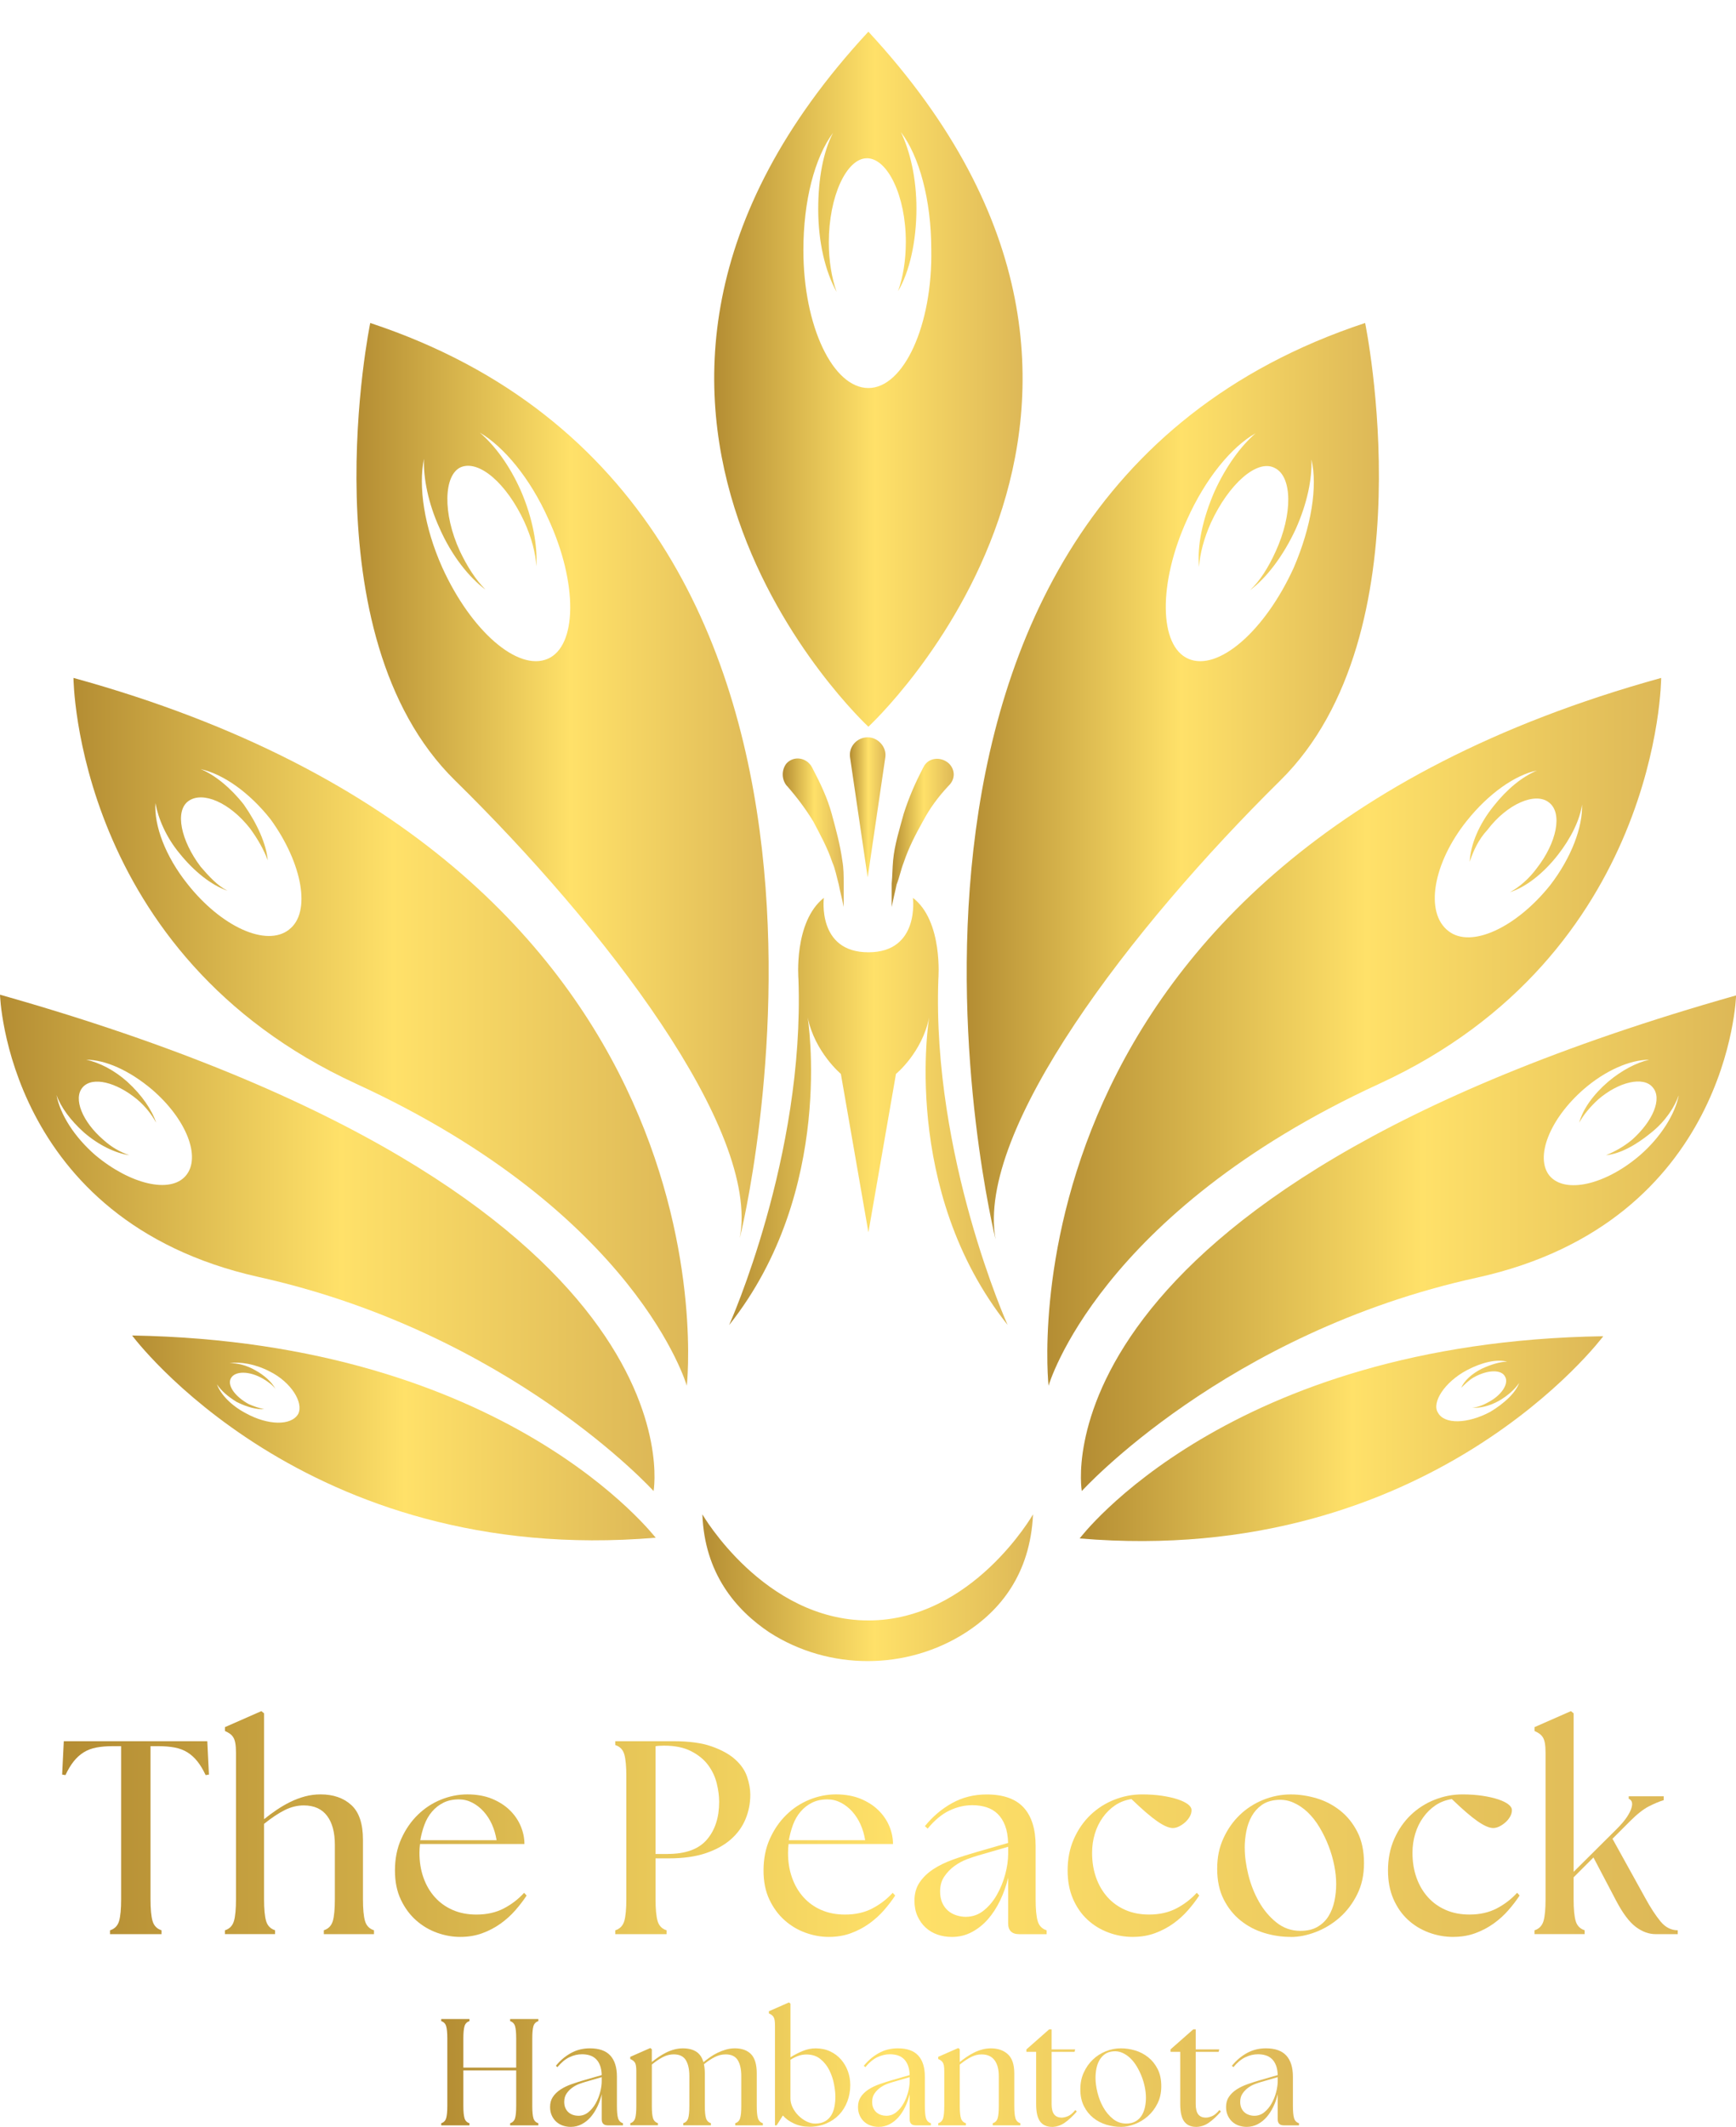 <svg xmlns="http://www.w3.org/2000/svg" width="709" height="868" viewBox="0 0 709 868" fill="none"><g clip-path="url(#clip0_580_62)"><path d="M223.65 268.9C211.53 274.09 192.48 257.65 180.65 231.67C173.15 214.93 170.84 198.48 173.15 187.23C172.86 195.02 174.88 205.41 179.5 215.51C184.41 226.76 191.62 235.71 198.26 240.62C194.22 236.58 190.76 231.1 187.87 225.04C180.66 209.46 181.23 193.87 188.16 190.7C195.66 187.53 206.92 197.34 214.13 212.92C217.02 219.27 218.75 225.62 219.04 231.1C219.62 223.02 217.6 211.48 212.69 200.22C208.07 189.83 202.01 181.75 195.95 176.56C205.76 182.33 216.44 195.03 223.94 211.77C236.06 238.03 235.77 263.71 223.65 268.91V268.9ZM151.21 131.82C151.21 131.82 124.95 258.79 185.84 318.53C246.73 378.27 310.51 461.09 302.14 505.24C302.14 505.82 376.59 206.27 151.21 131.82Z" fill="url(#paint0_linear_580_62)"></path><path d="M118.03 379.42C108.8 386.63 90.33 378.27 76.47 360.66C67.52 349.41 62.91 337 63.48 327.76C64.63 334.11 67.81 341.61 73.29 348.25C79.35 355.75 86.28 361.24 92.91 363.54C88.87 361.52 85.41 357.77 81.94 353.73C73.86 343.05 71.26 330.93 77.03 326.89C82.8 322.85 93.77 327.47 102.14 338.14C105.31 342.47 107.91 347.09 109.35 351.13C108.77 344.49 105.02 336.12 99.54 328.33C94.35 321.69 87.71 316.21 81.94 313.9C91.17 315.92 101.85 323.42 110.51 334.39C123.5 352.28 127.25 372.48 118.01 379.41L118.03 379.42ZM280.5 565.55C280.5 565.55 304.74 352.29 30.01 276.68C30.01 276.68 30.59 389.51 145.44 442.32C260.29 495.13 280.49 565.54 280.49 565.54" fill="url(#paint1_linear_580_62)"></path><path d="M23.09 446.949C24.82 451.859 28.86 457.339 34.34 462.239C40.4 467.429 47.04 470.609 52.81 471.469C49.35 470.319 45.6 468.299 42.13 465.119C33.76 457.909 29.72 448.379 33.76 443.769C37.8 439.149 47.61 441.749 55.98 448.679C59.44 451.569 62.04 455.029 63.77 458.199C62.04 453.009 58 446.949 51.94 441.459C46.75 436.839 40.69 433.669 35.2 432.509C42.99 432.509 52.8 436.839 62.04 444.629C76.18 456.749 82.24 472.329 75.89 479.839C69.54 487.339 53.09 483.299 38.95 471.469C30.29 463.969 24.52 454.729 23.08 446.939L23.09 446.949ZM0 405.969C0 405.969 2.6 498.029 105.33 521.109C208.35 543.909 266.93 608.549 266.93 608.549C266.93 608.549 288.86 487.639 0 405.969Z" fill="url(#paint2_linear_580_62)"></path><path d="M121.781 577.101C118.891 582.011 109.371 581.721 100.431 576.811C94.371 573.641 90.041 569.021 88.601 564.981C90.331 567.581 92.931 569.891 96.681 572.191C100.721 574.211 104.761 575.361 107.931 575.081C105.911 574.791 103.601 573.931 101.581 573.061C95.811 569.891 92.631 565.271 94.371 562.381C96.111 559.491 101.871 559.491 107.361 562.671C109.381 563.821 111.691 565.561 112.551 567.001C111.111 564.111 107.931 561.231 104.181 559.211C100.721 557.191 96.971 556.321 93.791 556.321C98.121 555.741 104.181 556.611 110.241 559.781C118.901 564.111 124.091 572.481 121.781 577.091V577.101ZM53.961 545.061C53.961 545.061 124.081 639.711 267.801 627.591C267.801 627.881 207.491 547.651 53.961 545.061Z" fill="url(#paint3_linear_580_62)"></path><path d="M354.661 158.37C340.231 158.37 328.111 133.26 328.111 102.1C328.111 81.9 332.731 64.3 340.231 54.2C336.191 61.99 334.171 72.96 334.171 85.37C334.171 98.93 337.061 110.76 341.671 119.13C339.651 113.36 338.501 106.43 338.501 98.93C338.501 80.17 345.711 64.59 354.081 64.59C362.451 64.59 369.951 79.88 369.951 98.64C369.951 106.43 368.801 113.07 366.781 118.84C371.401 111.05 374.281 98.64 374.281 85.08C374.281 72.67 371.681 61.71 367.931 53.91C375.431 63.72 380.341 81.61 380.341 101.81C380.921 132.69 369.091 158.37 354.661 158.37ZM354.661 12.93C212.971 165.59 354.661 296.6 354.661 296.6C354.661 296.6 496.351 165.87 354.661 12.93Z" fill="url(#paint4_linear_580_62)"></path><path d="M528.39 231.67C516.56 257.64 497.51 274.09 485.39 268.9C473.27 263.71 472.98 238.02 484.81 212.05C492.31 195.31 502.99 182.33 512.8 176.84C506.74 182.03 500.68 190.4 496.06 200.5C491.15 211.75 488.85 222.72 489.71 231.38C490 226.19 491.73 219.55 494.62 213.2C501.83 197.62 513.38 187.23 520.59 190.98C527.8 194.44 528.09 209.74 520.88 225.32C517.99 231.67 514.53 237.15 510.49 240.9C517.13 235.99 524.05 227.05 529.25 215.79C533.87 205.4 535.89 195.59 535.6 187.51C538.2 198.48 535.6 214.93 528.39 231.66V231.67ZM522.9 318.53C583.79 258.51 557.53 131.82 557.53 131.82C332.15 206.27 406.6 505.82 406.6 505.82C398.52 461.38 462.01 378.56 522.9 318.53Z" fill="url(#paint5_linear_580_62)"></path><path d="M599.09 334.979C608.04 323.729 619 316.219 627.66 314.489C621.6 317.089 615.54 321.989 610.06 328.919C604 336.419 600.54 344.789 600.25 351.719C601.69 347.389 603.71 342.769 607.46 338.729C615.54 328.049 627.08 323.149 632.57 327.479C638.34 331.809 635.74 343.929 627.66 354.319C624.49 358.649 620.45 362.109 616.69 364.129C623.04 362.109 630.25 356.629 636.31 348.839C641.5 342.199 645.26 334.699 646.12 328.349C646.41 337.579 641.79 349.989 633.13 361.249C619.28 378.559 600.81 387.219 591.57 380.009C581.76 372.509 585.22 352.309 599.07 334.989L599.09 334.979ZM428.25 565.549C428.25 565.549 448.45 495.139 563.3 442.329C678.15 389.519 678.44 276.689 678.44 276.689C404.58 352.299 428.24 565.559 428.24 565.559" fill="url(#paint6_linear_580_62)"></path><path d="M646.699 444.64C655.649 436.85 665.749 432.52 673.539 432.52C668.349 433.67 662.289 436.85 656.799 441.47C650.739 446.66 646.409 452.72 644.969 458.21C646.699 455.04 649.299 451.86 652.759 448.69C661.129 441.48 671.229 439.17 674.979 443.78C679.019 448.4 674.979 457.63 666.609 465.13C663.149 468.02 659.399 470.04 655.929 471.48C661.699 470.9 668.049 467.44 674.399 462.25C680.169 457.63 683.919 451.86 685.649 446.96C684.209 454.46 678.439 463.99 669.779 471.49C655.639 483.61 639.189 487.36 632.839 479.86C626.779 472.36 632.839 456.77 646.689 444.65L646.699 444.64ZM603.419 521.4C706.439 498.6 709.039 406.26 709.039 406.26C420.169 487.93 441.819 608.55 441.819 608.55C441.819 608.55 500.399 543.91 603.419 521.4Z" fill="url(#paint7_linear_580_62)"></path><path d="M599.089 559.209C605.149 556.039 611.209 554.589 615.539 555.749C612.649 555.749 608.899 556.899 605.149 558.639C601.109 560.659 597.939 563.549 596.779 566.429C598.219 564.989 599.949 563.259 601.969 562.099C607.739 558.929 613.219 558.929 614.669 561.809C616.399 564.699 613.229 569.599 607.459 572.489C605.439 573.639 602.839 574.509 601.109 574.509C604.279 574.799 608.319 573.929 612.359 571.619C615.819 569.599 618.709 566.999 620.439 564.409C618.999 568.449 614.379 572.779 608.609 576.239C599.379 581.149 589.849 581.429 587.259 576.529C584.659 572.489 589.859 564.119 599.089 559.219V559.209ZM440.949 627.889C584.369 640.009 654.789 545.359 654.789 545.359C501.269 547.669 440.949 627.889 440.949 627.889Z" fill="url(#paint8_linear_580_62)"></path><path d="M347.159 309.01C346.579 304.68 350.049 300.93 354.369 300.93C358.689 300.93 362.159 304.97 361.579 309.01L354.369 358.07L347.159 309.01Z" fill="url(#paint9_linear_580_62)"></path><path d="M339.951 352.011C337.931 345.951 335.041 340.761 332.161 335.271C328.991 330.081 325.521 325.461 321.481 320.841L321.191 320.551C319.171 317.951 319.171 314.201 321.191 311.601C324.081 308.431 329.271 309.001 331.581 313.041C331.581 313.331 331.871 313.331 331.871 313.621C335.041 319.681 337.931 325.741 339.661 332.091C341.391 338.441 343.121 344.791 343.991 351.141C344.571 354.311 344.571 357.491 344.571 360.661V370.181C343.991 367.011 343.131 364.121 342.551 360.951C341.681 357.781 341.111 354.601 339.951 352.001" fill="url(#paint10_linear_580_62)"></path><path d="M376.88 335.269C373.99 340.459 371.11 345.949 369.09 352.009C367.94 354.899 367.36 358.069 366.2 360.959C365.62 363.849 364.76 367.019 364.18 370.189V360.669C364.47 357.499 364.47 354.319 364.76 351.149C365.34 344.799 367.36 338.449 369.09 332.099C371.11 325.749 373.71 319.689 376.88 313.629C376.88 313.339 377.17 313.339 377.17 313.049C379.19 309.009 384.38 308.719 387.56 311.609C390.16 314.209 390.16 317.959 387.56 320.559L387.27 320.849C383.23 325.179 379.77 329.799 376.88 335.279" fill="url(#paint11_linear_580_62)"></path><path d="M297.811 540.739C297.811 540.739 328.691 472.059 326.091 399.629C326.091 399.629 324.071 376.259 336.481 366.439C336.481 366.439 333.591 388.659 354.661 388.659C375.731 388.659 372.841 366.439 372.841 366.439C385.251 375.959 383.231 399.629 383.231 399.629C380.631 472.059 411.511 540.739 411.511 540.739C367.651 485.619 379.481 415.209 379.481 415.209C376.591 429.639 365.921 438.299 365.921 438.299L354.671 502.939L343.421 438.299C343.421 438.299 332.741 429.349 329.861 415.209C329.861 415.209 341.401 485.909 297.831 540.739" fill="url(#paint12_linear_580_62)"></path><path d="M354.659 661.36C397.079 661.36 421.899 618.07 421.899 618.07C420.749 642.6 408.339 657.32 394.489 666.26C370.249 681.84 338.509 681.84 314.269 666.26C300.419 657.03 287.719 642.02 286.859 618.07C286.859 618.07 311.969 661.36 354.679 661.36" fill="url(#paint13_linear_580_62)"></path><path d="M44.971 787.818C46.841 787.218 48.061 785.958 48.631 784.048C49.191 782.138 49.471 779.158 49.471 775.108V712.668H45.981C43.501 712.668 41.291 712.858 39.341 713.228C37.391 713.608 35.661 714.258 34.161 715.198C32.661 716.138 31.311 717.358 30.111 718.858C28.911 720.358 27.781 722.238 26.731 724.478L25.381 724.258L26.051 710.648H84.661L85.331 724.258L83.981 724.478C82.931 722.228 81.801 720.358 80.601 718.858C79.401 717.358 78.051 716.138 76.551 715.198C75.051 714.258 73.321 713.608 71.371 713.228C69.421 712.858 67.211 712.668 64.731 712.668H61.471V775.108C61.471 779.158 61.751 782.138 62.311 784.048C62.871 785.958 64.091 787.218 65.971 787.818V789.398H44.931V787.818H44.971Z" fill="url(#paint14_linear_580_62)"></path><path d="M91.881 787.819C93.751 787.219 94.971 785.959 95.541 784.049C96.101 782.139 96.381 779.159 96.381 775.109V715.479C96.381 713.829 96.291 712.479 96.101 711.429C95.911 710.379 95.611 709.559 95.201 708.949C94.791 708.349 94.301 707.859 93.741 707.489C93.181 707.109 92.561 706.779 91.881 706.479V704.899L106.731 698.369L107.851 699.269V742.469C109.431 741.199 111.091 739.959 112.861 738.759C114.621 737.559 116.481 736.469 118.431 735.499C120.381 734.529 122.401 733.759 124.511 733.189C126.611 732.629 128.751 732.349 130.921 732.349C136.101 732.349 140.281 733.789 143.461 736.679C146.651 739.569 148.241 744.309 148.241 750.909V775.099C148.241 779.149 148.521 782.129 149.081 784.039C149.641 785.949 150.861 787.209 152.741 787.809V789.389H132.261V787.809C134.131 787.209 135.351 785.949 135.921 784.039C136.481 782.129 136.761 779.149 136.761 775.099V752.939C136.761 747.839 135.691 743.879 133.551 741.069C131.411 738.259 128.241 736.849 124.041 736.849C121.411 736.849 118.831 737.489 116.281 738.759C113.731 740.039 110.921 741.909 107.841 744.379V775.089C107.841 779.139 108.121 782.119 108.681 784.029C109.241 785.939 110.461 787.199 112.341 787.799V789.379H91.861V787.799L91.881 787.819Z" fill="url(#paint15_linear_580_62)"></path><path d="M187.961 790.52C184.811 790.52 181.661 789.96 178.511 788.83C175.361 787.71 172.511 786.02 169.961 783.77C167.411 781.52 165.331 778.71 163.721 775.33C162.111 771.95 161.301 767.98 161.301 763.41C161.301 758.61 162.161 754.3 163.891 750.47C165.611 746.65 167.861 743.38 170.641 740.68C173.411 737.98 176.561 735.92 180.091 734.49C183.611 733.07 187.211 732.35 190.891 732.35C194.571 732.35 198.071 732.95 200.961 734.15C203.851 735.35 206.271 736.91 208.221 738.82C210.171 740.73 211.651 742.89 212.661 745.29C213.671 747.69 214.181 750.13 214.181 752.6H171.541C171.461 753.2 171.411 753.8 171.371 754.4C171.331 755 171.311 755.6 171.311 756.2C171.311 759.88 171.851 763.25 172.941 766.32C174.031 769.4 175.581 772.06 177.611 774.31C179.631 776.56 182.071 778.3 184.921 779.54C187.771 780.78 191.001 781.4 194.601 781.4C198.801 781.4 202.491 780.58 205.681 778.93C208.871 777.28 211.661 775.14 214.061 772.52L215.071 773.64C213.791 775.59 212.281 777.58 210.511 779.6C208.751 781.63 206.741 783.44 204.491 785.06C202.241 786.67 199.751 787.99 197.011 789C194.271 790.01 191.251 790.52 187.951 790.52H187.961ZM202.811 751.04C202.431 748.72 201.801 746.56 200.901 744.57C200.001 742.58 198.871 740.84 197.521 739.34C196.171 737.84 194.631 736.64 192.911 735.74C191.181 734.84 189.351 734.39 187.401 734.39C185.001 734.39 182.901 734.84 181.101 735.74C179.301 736.64 177.741 737.86 176.431 739.4C175.121 740.94 174.091 742.72 173.341 744.74C172.591 746.77 172.031 748.87 171.651 751.04H202.811Z" fill="url(#paint16_linear_580_62)"></path><path d="M251.301 787.819C253.171 787.219 254.391 785.959 254.961 784.049C255.521 782.139 255.801 779.159 255.801 775.109V724.929C255.801 720.879 255.521 717.899 254.961 715.989C254.401 714.079 253.181 712.819 251.301 712.219V710.639H274.931C281.381 710.639 286.631 711.349 290.681 712.779C294.731 714.209 297.941 715.989 300.301 718.119C302.661 720.259 304.271 722.619 305.141 725.209C306.001 727.799 306.431 730.219 306.431 732.469C306.431 735.999 305.771 739.329 304.461 742.479C303.151 745.629 301.141 748.389 298.441 750.749C295.741 753.109 292.311 754.989 288.151 756.379C283.991 757.769 279.021 758.459 273.241 758.459H267.731V775.109C267.731 779.159 268.011 782.139 268.571 784.049C269.131 785.959 270.351 787.219 272.231 787.819V789.399H251.301V787.819ZM272.671 756.659C280.021 756.659 285.361 754.709 288.701 750.809C292.041 746.909 293.711 741.769 293.711 735.399C293.711 732.999 293.371 730.449 292.701 727.749C292.021 725.049 290.841 722.579 289.161 720.329C287.481 718.079 285.171 716.209 282.241 714.709C279.311 713.209 275.641 712.459 271.211 712.459C270.611 712.459 269.971 712.479 269.301 712.519C268.631 712.559 268.101 712.619 267.721 712.689V756.679H272.671V756.659Z" fill="url(#paint17_linear_580_62)"></path><path d="M338.49 790.52C335.34 790.52 332.19 789.96 329.04 788.83C325.89 787.71 323.04 786.02 320.49 783.77C317.94 781.52 315.86 778.71 314.25 775.33C312.64 771.95 311.83 767.98 311.83 763.41C311.83 758.61 312.69 754.3 314.42 750.47C316.14 746.65 318.39 743.38 321.17 740.68C323.94 737.98 327.09 735.92 330.62 734.49C334.14 733.07 337.74 732.35 341.42 732.35C345.1 732.35 348.6 732.95 351.49 734.15C354.38 735.35 356.8 736.91 358.75 738.82C360.7 740.73 362.18 742.89 363.19 745.29C364.2 747.69 364.71 750.13 364.71 752.6H322.07C321.99 753.2 321.94 753.8 321.9 754.4C321.86 755 321.84 755.6 321.84 756.2C321.84 759.88 322.38 763.25 323.47 766.32C324.56 769.4 326.11 772.06 328.14 774.31C330.16 776.56 332.6 778.3 335.45 779.54C338.3 780.78 341.53 781.4 345.13 781.4C349.33 781.4 353.02 780.58 356.21 778.93C359.4 777.28 362.19 775.14 364.59 772.52L365.6 773.64C364.32 775.59 362.81 777.58 361.04 779.6C359.28 781.63 357.27 783.44 355.02 785.06C352.77 786.67 350.28 787.99 347.54 789C344.8 790.01 341.78 790.52 338.48 790.52H338.49ZM353.34 751.04C352.96 748.72 352.33 746.56 351.43 744.57C350.53 742.58 349.4 740.84 348.05 739.34C346.7 737.84 345.16 736.64 343.44 735.74C341.71 734.84 339.88 734.39 337.93 734.39C335.53 734.39 333.43 734.84 331.63 735.74C329.83 736.64 328.27 737.86 326.96 739.4C325.65 740.94 324.62 742.72 323.87 744.74C323.12 746.77 322.56 748.87 322.18 751.04H353.34Z" fill="url(#paint18_linear_580_62)"></path><path d="M416.231 789.399C413.231 789.399 411.731 787.899 411.731 784.899V766.339C410.981 769.569 409.891 772.659 408.471 775.619C407.041 778.579 405.381 781.149 403.461 783.329C401.551 785.509 399.351 787.249 396.881 788.559C394.411 789.869 391.701 790.529 388.781 790.529C386.681 790.529 384.711 790.209 382.871 789.569C381.031 788.929 379.421 787.979 378.031 786.699C376.641 785.429 375.541 783.869 374.711 782.029C373.881 780.189 373.471 778.109 373.471 775.789C373.471 772.869 374.161 770.369 375.551 768.309C376.941 766.249 378.791 764.449 381.121 762.909C383.441 761.369 386.181 760.039 389.331 758.919C392.481 757.799 395.781 756.749 399.231 755.769L411.721 752.169C411.641 749.399 411.231 747.029 410.481 745.079C409.731 743.129 408.721 741.539 407.441 740.299C406.161 739.059 404.651 738.159 402.881 737.599C401.121 737.039 399.181 736.759 397.091 736.759C393.941 736.759 390.831 737.489 387.751 738.949C384.671 740.409 381.711 742.869 378.861 746.319L377.741 745.309C380.891 741.409 384.581 738.279 388.821 735.919C393.061 733.559 397.761 732.379 402.941 732.379C409.761 732.379 414.811 734.159 418.071 737.719C421.331 741.279 422.961 746.509 422.961 753.409V775.119C422.961 779.169 423.241 782.149 423.801 784.059C424.361 785.969 425.581 787.229 427.461 787.829V789.409H416.211L416.231 789.399ZM383.941 771.849C383.941 773.729 384.241 775.319 384.841 776.629C385.441 777.939 386.231 779.009 387.201 779.839C388.171 780.669 389.301 781.289 390.581 781.699C391.851 782.109 393.131 782.319 394.411 782.319C397.181 782.319 399.641 781.459 401.781 779.729C403.921 778.009 405.721 775.849 407.181 773.259C408.641 770.669 409.771 767.899 410.561 764.929C411.351 761.969 411.741 759.209 411.741 756.659V753.729L399.701 757.219C398.351 757.599 396.771 758.119 394.971 758.789C393.171 759.469 391.461 760.379 389.851 761.549C388.241 762.709 386.851 764.139 385.691 765.829C384.531 767.519 383.951 769.519 383.951 771.849H383.941Z" fill="url(#paint19_linear_580_62)"></path><path d="M462.691 790.519C459.241 790.519 455.901 789.919 452.681 788.719C449.451 787.519 446.601 785.779 444.131 783.489C441.651 781.199 439.691 778.369 438.221 774.999C436.761 771.619 436.031 767.759 436.031 763.409C436.031 758.679 436.871 754.409 438.561 750.579C440.251 746.749 442.501 743.489 445.311 740.789C448.121 738.089 451.371 736.009 455.041 734.549C458.711 733.089 462.501 732.359 466.401 732.359C469.401 732.359 472.141 732.549 474.611 732.919C477.091 733.299 479.221 733.779 481.021 734.379C482.821 734.979 484.211 735.659 485.181 736.409C486.151 737.159 486.641 737.949 486.641 738.769C486.641 739.669 486.401 740.549 485.911 741.409C485.421 742.269 484.801 743.039 484.051 743.719C483.301 744.389 482.471 744.959 481.571 745.409C480.671 745.859 479.811 746.079 478.981 746.079C477.401 746.079 475.281 745.159 472.621 743.319C469.961 741.479 466.451 738.459 462.101 734.259C459.621 734.639 457.411 735.479 455.461 736.789C453.511 738.099 451.821 739.749 450.401 741.739C448.971 743.729 447.891 745.959 447.141 748.429C446.391 750.899 446.021 753.489 446.021 756.189C446.021 759.869 446.561 763.239 447.651 766.309C448.741 769.389 450.291 772.049 452.321 774.299C454.341 776.549 456.781 778.289 459.631 779.529C462.481 780.769 465.711 781.389 469.311 781.389C473.511 781.389 477.201 780.569 480.391 778.919C483.581 777.269 486.371 775.129 488.771 772.509L489.781 773.629C488.501 775.579 486.991 777.569 485.221 779.589C483.461 781.619 481.451 783.429 479.201 785.049C476.951 786.659 474.461 787.979 471.721 788.989C468.981 789.999 465.961 790.509 462.661 790.509L462.691 790.519Z" fill="url(#paint20_linear_580_62)"></path><path d="M527.151 790.519C523.471 790.519 519.851 789.979 516.291 788.889C512.731 787.799 509.521 786.119 506.671 783.829C503.821 781.539 501.511 778.659 499.751 775.169C497.991 771.679 497.111 767.539 497.111 762.739C497.111 757.939 497.951 754.019 499.641 750.309C501.331 746.599 503.561 743.409 506.331 740.749C509.101 738.089 512.311 736.029 515.951 734.559C519.591 733.099 523.321 732.369 527.141 732.369C530.661 732.369 534.191 732.899 537.721 733.949C541.241 734.999 544.451 736.669 547.341 738.959C550.231 741.249 552.571 744.149 554.371 747.679C556.171 751.209 557.071 755.439 557.071 760.389C557.071 765.339 556.131 769.469 554.261 773.219C552.381 776.969 549.981 780.119 547.061 782.669C544.131 785.219 540.911 787.169 537.381 788.519C533.851 789.869 530.441 790.549 527.141 790.549L527.151 790.519ZM508.371 754.299C508.371 757.599 508.861 761.219 509.831 765.159C510.801 769.099 512.251 772.749 514.161 776.129C516.071 779.509 518.451 782.339 521.301 784.619C524.151 786.909 527.411 788.049 531.091 788.049C533.861 788.049 536.191 787.509 538.061 786.419C539.931 785.329 541.441 783.889 542.561 782.089C543.681 780.289 544.491 778.249 544.981 775.959C545.471 773.669 545.711 771.329 545.711 768.929C545.711 766.529 545.451 763.999 544.921 761.339C544.391 758.679 543.631 756.029 542.611 753.409C541.601 750.789 540.381 748.269 538.951 745.869C537.521 743.469 535.911 741.409 534.111 739.679C532.311 737.959 530.341 736.619 528.201 735.689C526.061 734.749 523.791 734.399 521.391 734.619C518.921 734.839 516.851 735.559 515.201 736.759C513.551 737.959 512.221 739.459 511.211 741.259C510.201 743.059 509.471 745.089 509.021 747.339C508.571 749.589 508.351 751.919 508.351 754.309L508.371 754.299Z" fill="url(#paint21_linear_580_62)"></path><path d="M593.531 790.519C590.081 790.519 586.741 789.919 583.521 788.719C580.291 787.519 577.441 785.779 574.971 783.489C572.491 781.199 570.531 778.369 569.061 774.999C567.601 771.619 566.871 767.759 566.871 763.409C566.871 758.679 567.711 754.409 569.401 750.579C571.091 746.749 573.341 743.489 576.151 740.789C578.961 738.089 582.211 736.009 585.881 734.549C589.551 733.089 593.341 732.359 597.241 732.359C600.241 732.359 602.981 732.549 605.451 732.919C607.921 733.299 610.061 733.779 611.861 734.379C613.661 734.979 615.051 735.659 616.021 736.409C616.991 737.159 617.481 737.949 617.481 738.769C617.481 739.669 617.241 740.549 616.751 741.409C616.261 742.269 615.641 743.039 614.891 743.719C614.141 744.389 613.311 744.959 612.421 745.409C611.521 745.859 610.661 746.079 609.831 746.079C608.251 746.079 606.131 745.159 603.471 743.319C600.811 741.479 597.301 738.459 592.951 734.259C590.481 734.639 588.261 735.479 586.311 736.789C584.361 738.099 582.671 739.749 581.251 741.739C579.821 743.729 578.741 745.959 577.991 748.429C577.241 750.899 576.871 753.489 576.871 756.189C576.871 759.869 577.411 763.239 578.501 766.309C579.591 769.389 581.141 772.049 583.171 774.299C585.191 776.549 587.631 778.289 590.481 779.529C593.331 780.769 596.561 781.389 600.151 781.389C604.351 781.389 608.041 780.569 611.231 778.919C614.421 777.269 617.211 775.129 619.611 772.509L620.621 773.629C619.341 775.579 617.831 777.569 616.061 779.589C614.301 781.619 612.291 783.429 610.041 785.049C607.791 786.659 605.301 787.979 602.561 788.989C599.821 789.999 596.801 790.509 593.501 790.509L593.531 790.519Z" fill="url(#paint22_linear_580_62)"></path><path d="M626.721 787.819C628.591 787.219 629.811 785.959 630.381 784.049C630.941 782.139 631.221 779.159 631.221 775.109V715.479C631.221 713.829 631.131 712.479 630.941 711.429C630.751 710.379 630.451 709.559 630.041 708.949C629.631 708.349 629.141 707.859 628.581 707.489C628.021 707.109 627.401 706.779 626.721 706.479V704.899L641.571 698.369L642.691 699.269V763.959L660.351 746.409C662.151 744.609 663.521 742.999 664.461 741.569C665.401 740.149 666.021 738.909 666.321 737.859C666.621 736.809 666.661 735.989 666.431 735.379C666.201 734.779 665.791 734.369 665.191 734.139V733.129H679.481V734.709C677.681 735.239 675.661 736.079 673.401 737.239C671.151 738.399 668.601 740.409 665.751 743.259L658.551 750.459L671.941 774.649C674.111 778.629 676.201 781.809 678.181 784.209C680.171 786.609 682.511 787.809 685.211 787.809V789.389H676.211C673.431 789.389 670.731 788.419 668.111 786.459C665.481 784.509 662.821 780.989 660.121 775.879L650.781 758.099L642.681 766.199V775.089C642.681 779.139 642.961 782.119 643.521 784.029C644.081 785.939 645.301 787.199 647.181 787.799V789.379H626.701V787.799L626.721 787.819Z" fill="url(#paint23_linear_580_62)"></path><path d="M180.199 866.57C181.229 866.24 181.909 865.55 182.219 864.49C182.529 863.44 182.689 861.79 182.689 859.56V831.9C182.689 829.67 182.529 828.019 182.219 826.969C181.909 825.919 181.239 825.22 180.199 824.89V824.02H191.729V824.89C190.699 825.22 190.019 825.909 189.709 826.969C189.399 828.019 189.239 829.67 189.239 831.9V843.87H210.819V831.9C210.819 829.67 210.669 828.019 210.359 826.969C210.049 825.919 209.379 825.22 208.339 824.89V824.02H219.869V824.89C218.839 825.22 218.159 825.909 217.849 826.969C217.539 828.019 217.389 829.67 217.389 831.9V859.56C217.389 861.79 217.539 863.44 217.849 864.49C218.159 865.54 218.829 866.24 219.869 866.57V867.44H208.339V866.57C209.369 866.24 210.049 865.55 210.359 864.49C210.669 863.44 210.819 861.79 210.819 859.56V844.99H189.239V859.56C189.239 861.79 189.399 863.44 189.709 864.49C190.019 865.54 190.689 866.24 191.729 866.57V867.44H180.199V866.57Z" fill="url(#paint24_linear_580_62)"></path><path d="M248.23 867.43C246.58 867.43 245.75 866.6 245.75 864.95V854.72C245.34 856.5 244.74 858.2 243.95 859.84C243.16 861.47 242.24 862.89 241.19 864.09C240.14 865.29 238.93 866.25 237.56 866.97C236.2 867.69 234.71 868.05 233.1 868.05C231.94 868.05 230.86 867.87 229.84 867.52C228.83 867.17 227.94 866.64 227.17 865.94C226.4 865.24 225.79 864.38 225.34 863.37C224.88 862.36 224.66 861.21 224.66 859.93C224.66 858.32 225.04 856.94 225.81 855.81C226.57 854.67 227.6 853.68 228.88 852.83C230.16 851.98 231.67 851.25 233.41 850.63C235.15 850.01 236.97 849.43 238.87 848.89L245.75 846.91C245.71 845.38 245.48 844.08 245.07 843C244.66 841.92 244.1 841.05 243.4 840.36C242.7 839.68 241.86 839.18 240.89 838.87C239.92 838.56 238.85 838.41 237.7 838.41C235.96 838.41 234.25 838.81 232.55 839.62C230.85 840.43 229.22 841.78 227.65 843.68L227.03 843.12C228.77 840.97 230.8 839.24 233.14 837.94C235.48 836.64 238.07 835.99 240.92 835.99C244.68 835.99 247.46 836.97 249.26 838.94C251.06 840.9 251.96 843.79 251.96 847.59V859.56C251.96 861.79 252.11 863.44 252.42 864.49C252.73 865.54 253.4 866.24 254.44 866.57V867.44H248.24L248.23 867.43ZM230.43 857.76C230.43 858.79 230.59 859.67 230.93 860.39C231.26 861.11 231.69 861.7 232.23 862.16C232.77 862.62 233.39 862.96 234.09 863.18C234.79 863.41 235.5 863.52 236.2 863.52C237.73 863.52 239.08 863.05 240.26 862.09C241.44 861.13 242.43 859.95 243.24 858.52C244.05 857.09 244.67 855.56 245.1 853.93C245.53 852.3 245.75 850.78 245.75 849.37V847.76L239.11 849.68C238.37 849.89 237.5 850.18 236.51 850.55C235.52 850.92 234.58 851.43 233.69 852.07C232.8 852.71 232.04 853.5 231.4 854.43C230.76 855.36 230.44 856.47 230.44 857.75L230.43 857.76Z" fill="url(#paint25_linear_580_62)"></path><path d="M257.398 866.569C258.428 866.239 259.108 865.549 259.418 864.489C259.728 863.439 259.878 861.789 259.878 859.559V845.299C259.878 844.389 259.828 843.649 259.728 843.069C259.628 842.489 259.458 842.039 259.228 841.709C258.998 841.379 258.728 841.109 258.418 840.899C258.108 840.689 257.768 840.509 257.398 840.339V839.469L265.588 835.869L266.208 836.369V841.579C267.078 840.879 267.998 840.199 268.968 839.529C269.938 838.869 270.958 838.269 272.038 837.729C273.108 837.189 274.228 836.769 275.388 836.459C276.548 836.149 277.718 835.999 278.918 835.999C281.108 835.999 282.908 836.439 284.318 837.329C285.718 838.219 286.718 839.659 287.298 841.639C288.168 840.939 289.088 840.239 290.058 839.559C291.028 838.879 292.058 838.279 293.158 837.759C294.248 837.239 295.378 836.819 296.538 836.489C297.698 836.159 298.898 835.989 300.138 835.989C302.988 835.989 305.188 836.789 306.738 838.379C308.288 839.969 309.068 842.589 309.068 846.219V859.549C309.068 861.779 309.218 863.429 309.538 864.479C309.848 865.529 310.518 866.229 311.558 866.559V867.429H300.268V866.559C301.298 866.229 301.978 865.539 302.288 864.479C302.598 863.429 302.748 861.779 302.748 859.549V847.329C302.748 844.519 302.258 842.339 301.288 840.789C300.318 839.239 298.668 838.459 296.358 838.459C294.908 838.459 293.488 838.799 292.078 839.479C290.668 840.159 289.138 841.159 287.488 842.489C287.738 843.609 287.858 844.849 287.858 846.209V859.539C287.858 861.769 288.018 863.419 288.328 864.469C288.638 865.519 289.308 866.219 290.348 866.549V867.419H279.058V866.549C280.088 866.219 280.768 865.529 281.078 864.469C281.388 863.419 281.538 861.769 281.538 859.539V847.319C281.538 844.509 281.048 842.329 280.078 840.779C279.108 839.229 277.458 838.449 275.148 838.449C273.698 838.449 272.278 838.799 270.868 839.499C269.458 840.199 267.908 841.239 266.218 842.599V859.529C266.218 861.759 266.368 863.409 266.688 864.459C266.998 865.509 267.668 866.209 268.708 866.539V867.409H257.418V866.539L257.398 866.569Z" fill="url(#paint26_linear_580_62)"></path><path d="M330.459 867.99C328.229 867.99 326.169 867.56 324.289 866.69C322.409 865.82 320.889 864.73 319.729 863.4L317.189 867.43H316.509V826.69C316.509 825.78 316.459 825.04 316.359 824.46C316.259 823.88 316.089 823.43 315.859 823.1C315.629 822.77 315.359 822.5 315.049 822.29C314.739 822.08 314.399 821.9 314.029 821.73V820.86L322.219 817.26L322.839 817.76V839.65C324.409 838.66 326.069 837.8 327.829 837.08C329.589 836.36 331.349 836 333.129 836C335.319 836 337.289 836.41 339.049 837.24C340.809 838.07 342.299 839.18 343.509 840.59C344.729 842 345.659 843.59 346.299 845.37C346.939 847.15 347.259 849.01 347.259 850.95C347.259 853.31 346.869 855.53 346.079 857.62C345.289 859.71 344.179 861.52 342.729 863.05C341.279 864.58 339.509 865.79 337.429 866.68C335.339 867.57 333.019 868.01 330.449 868.01L330.459 867.99ZM322.829 856.52C322.829 857.72 323.129 858.93 323.729 860.15C324.329 861.37 325.109 862.47 326.089 863.44C327.059 864.41 328.149 865.2 329.349 865.8C330.549 866.4 331.729 866.7 332.879 866.7C334.529 866.7 335.899 866.39 336.969 865.77C338.039 865.15 338.889 864.32 339.509 863.29C340.129 862.26 340.559 861.08 340.809 859.76C341.059 858.44 341.179 857.07 341.179 855.67C341.179 854.27 340.989 852.58 340.619 850.62C340.249 848.66 339.619 846.78 338.729 844.98C337.839 843.18 336.629 841.65 335.099 840.39C333.569 839.13 331.649 838.5 329.329 838.5C328.169 838.5 327.059 838.7 325.979 839.09C324.899 839.48 323.849 840.01 322.819 840.67V856.55L322.829 856.52Z" fill="url(#paint27_linear_580_62)"></path><path d="M373.99 867.43C372.34 867.43 371.51 866.6 371.51 864.95V854.72C371.1 856.5 370.5 858.2 369.71 859.84C368.92 861.47 368 862.89 366.95 864.09C365.9 865.29 364.69 866.25 363.32 866.97C361.96 867.69 360.47 868.05 358.86 868.05C357.7 868.05 356.62 867.87 355.6 867.52C354.59 867.17 353.7 866.64 352.93 865.94C352.16 865.24 351.55 864.38 351.1 863.37C350.64 862.36 350.42 861.21 350.42 859.93C350.42 858.32 350.8 856.94 351.57 855.81C352.33 854.67 353.36 853.68 354.64 852.83C355.92 851.98 357.43 851.25 359.17 850.63C360.91 850.01 362.73 849.43 364.63 848.89L371.51 846.91C371.47 845.38 371.24 844.08 370.83 843C370.42 841.92 369.86 841.05 369.16 840.36C368.46 839.68 367.62 839.18 366.65 838.87C365.68 838.56 364.61 838.41 363.46 838.41C361.72 838.41 360.01 838.81 358.31 839.62C356.61 840.43 354.98 841.78 353.41 843.68L352.79 843.12C354.53 840.97 356.56 839.24 358.9 837.94C361.24 836.64 363.83 835.99 366.68 835.99C370.44 835.99 373.22 836.97 375.02 838.94C376.82 840.9 377.72 843.79 377.72 847.59V859.56C377.72 861.79 377.87 863.44 378.18 864.49C378.49 865.54 379.16 866.24 380.2 866.57V867.44H374L373.99 867.43ZM356.19 857.76C356.19 858.79 356.35 859.67 356.69 860.39C357.02 861.11 357.45 861.7 357.99 862.16C358.53 862.62 359.15 862.96 359.85 863.18C360.55 863.41 361.26 863.52 361.96 863.52C363.49 863.52 364.84 863.05 366.02 862.09C367.2 861.13 368.19 859.95 369 858.52C369.81 857.09 370.43 855.56 370.86 853.93C371.29 852.3 371.51 850.78 371.51 849.37V847.76L364.87 849.68C364.13 849.89 363.26 850.18 362.27 850.55C361.28 850.92 360.34 851.43 359.45 852.07C358.56 852.71 357.8 853.5 357.16 854.43C356.52 855.36 356.2 856.47 356.2 857.75L356.19 857.76Z" fill="url(#paint28_linear_580_62)"></path><path d="M383.17 866.569C384.2 866.239 384.88 865.549 385.19 864.489C385.5 863.439 385.65 861.789 385.65 859.559V845.299C385.65 844.389 385.6 843.649 385.5 843.069C385.4 842.489 385.23 842.039 385 841.709C384.77 841.379 384.5 841.109 384.19 840.899C383.88 840.689 383.54 840.509 383.17 840.339V839.469L391.36 835.869L391.98 836.369V841.579C392.85 840.879 393.77 840.199 394.74 839.529C395.71 838.869 396.73 838.269 397.81 837.729C398.88 837.189 400 836.769 401.16 836.459C402.32 836.149 403.49 835.999 404.69 835.999C407.54 835.999 409.85 836.799 411.6 838.389C413.36 839.979 414.24 842.599 414.24 846.229V859.559C414.24 861.789 414.4 863.439 414.71 864.489C415.02 865.539 415.69 866.239 416.73 866.569V867.439H405.44V866.569C406.47 866.239 407.15 865.549 407.46 864.489C407.77 863.439 407.92 861.789 407.92 859.559V847.339C407.92 844.529 407.33 842.349 406.15 840.799C404.97 839.249 403.22 838.469 400.91 838.469C399.46 838.469 398.04 838.819 396.63 839.519C395.22 840.219 393.67 841.259 391.98 842.619V859.549C391.98 861.779 392.13 863.429 392.45 864.479C392.76 865.529 393.43 866.229 394.47 866.559V867.429H383.18V866.559L383.17 866.569Z" fill="url(#paint29_linear_580_62)"></path><path d="M429.619 868.05C427.509 868.05 425.909 867.33 424.809 865.88C423.709 864.43 423.169 862.04 423.169 858.69V837.42H419.199V836.43L428.499 828.24H429.489V836.43H439.099L438.849 837.42H429.489V858.75C429.489 860.69 429.839 862.1 430.539 862.97C431.239 863.84 432.279 864.27 433.639 864.27C434.339 864.27 435.179 864.07 436.149 863.68C437.119 863.29 438.119 862.45 439.159 861.17L439.779 861.79C438.129 863.69 436.479 865.21 434.849 866.35C433.219 867.49 431.469 868.06 429.609 868.06L429.619 868.05Z" fill="url(#paint30_linear_580_62)"></path><path d="M457.769 868.05C455.739 868.05 453.749 867.75 451.789 867.15C449.829 866.55 448.059 865.62 446.489 864.36C444.919 863.1 443.649 861.51 442.679 859.58C441.709 857.66 441.219 855.37 441.219 852.73C441.219 850.09 441.689 847.92 442.619 845.88C443.549 843.83 444.779 842.08 446.309 840.61C447.839 839.14 449.609 838.01 451.609 837.2C453.609 836.39 455.669 835.99 457.779 835.99C459.719 835.99 461.669 836.28 463.609 836.86C465.549 837.44 467.319 838.36 468.909 839.62C470.499 840.88 471.789 842.48 472.789 844.43C473.779 846.37 474.279 848.71 474.279 851.44C474.279 854.17 473.759 856.44 472.729 858.51C471.699 860.58 470.369 862.31 468.759 863.72C467.149 865.13 465.369 866.2 463.429 866.94C461.489 867.68 459.609 868.06 457.789 868.06L457.769 868.05ZM447.419 848.09C447.419 849.91 447.689 851.9 448.229 854.07C448.769 856.24 449.559 858.26 450.619 860.12C451.669 861.98 452.989 863.54 454.559 864.8C456.129 866.06 457.929 866.69 459.959 866.69C461.489 866.69 462.769 866.39 463.799 865.79C464.829 865.19 465.659 864.39 466.279 863.4C466.899 862.41 467.339 861.28 467.609 860.02C467.879 858.76 468.009 857.47 468.009 856.14C468.009 854.81 467.859 853.42 467.579 851.95C467.289 850.48 466.869 849.03 466.309 847.58C465.749 846.13 465.079 844.75 464.289 843.42C463.499 842.1 462.619 840.96 461.619 840.01C460.619 839.06 459.539 838.33 458.359 837.81C457.179 837.29 455.929 837.1 454.609 837.22C453.249 837.34 452.109 837.74 451.199 838.4C450.289 839.06 449.559 839.89 448.999 840.88C448.439 841.87 448.039 842.99 447.789 844.23C447.539 845.47 447.419 846.75 447.419 848.07V848.09Z" fill="url(#paint31_linear_580_62)"></path><path d="M488.469 868.05C486.359 868.05 484.759 867.33 483.659 865.88C482.559 864.43 482.019 862.04 482.019 858.69V837.42H478.049V836.43L487.349 828.24H488.339V836.43H497.949L497.699 837.42H488.339V858.75C488.339 860.69 488.689 862.1 489.389 862.97C490.089 863.84 491.129 864.27 492.489 864.27C493.189 864.27 494.029 864.07 494.999 863.68C495.969 863.29 496.969 862.45 498.009 861.17L498.629 861.79C496.979 863.69 495.329 865.21 493.699 866.35C492.069 867.49 490.319 868.06 488.459 868.06L488.469 868.05Z" fill="url(#paint32_linear_580_62)"></path><path d="M524.308 867.43C522.658 867.43 521.828 866.6 521.828 864.95V854.72C521.418 856.5 520.818 858.2 520.028 859.84C519.238 861.47 518.318 862.89 517.268 864.09C516.218 865.29 515.008 866.25 513.638 866.97C512.268 867.69 510.788 868.05 509.168 868.05C508.008 868.05 506.928 867.87 505.918 867.52C504.908 867.17 504.018 866.64 503.248 865.94C502.478 865.24 501.868 864.38 501.418 863.37C500.958 862.36 500.738 861.21 500.738 859.93C500.738 858.32 501.118 856.94 501.888 855.81C502.648 854.67 503.678 853.68 504.958 852.83C506.238 851.98 507.748 851.25 509.488 850.63C511.228 850.01 513.038 849.43 514.948 848.89L521.828 846.91C521.788 845.38 521.558 844.08 521.148 843C520.738 841.92 520.178 841.05 519.478 840.36C518.778 839.68 517.938 839.18 516.968 838.87C515.998 838.56 514.928 838.41 513.778 838.41C512.038 838.41 510.328 838.81 508.628 839.62C506.928 840.43 505.298 841.78 503.728 843.68L503.108 843.12C504.848 840.97 506.878 839.24 509.218 837.94C511.558 836.64 514.148 835.99 516.998 835.99C520.758 835.99 523.538 836.97 525.338 838.94C527.138 840.9 528.038 843.79 528.038 847.59V859.56C528.038 861.79 528.198 863.44 528.508 864.49C528.818 865.54 529.488 866.24 530.518 866.57V867.44H524.318L524.308 867.43ZM506.508 857.76C506.508 858.79 506.678 859.67 507.008 860.39C507.338 861.11 507.768 861.7 508.308 862.16C508.848 862.62 509.468 862.96 510.168 863.18C510.868 863.41 511.568 863.52 512.278 863.52C513.808 863.52 515.158 863.05 516.338 862.09C517.518 861.14 518.508 859.95 519.318 858.52C520.128 857.09 520.748 855.56 521.178 853.93C521.608 852.3 521.828 850.78 521.828 849.37V847.76L515.188 849.68C514.448 849.89 513.578 850.18 512.588 850.55C511.598 850.92 510.658 851.43 509.768 852.07C508.878 852.71 508.118 853.5 507.478 854.43C506.838 855.36 506.518 856.47 506.518 857.75L506.508 857.76Z" fill="url(#paint33_linear_580_62)"></path></g><defs><linearGradient id="paint0_linear_580_62" x1="145.58" y1="318.53" x2="313.93" y2="318.53" gradientUnits="userSpaceOnUse"><stop stop-color="#B48D33"></stop><stop offset="0.52" stop-color="#FFE169"></stop><stop offset="1" stop-color="#DDB857"></stop></linearGradient><linearGradient id="paint1_linear_580_62" x1="30.01" y1="421.12" x2="281.04" y2="421.12" gradientUnits="userSpaceOnUse"><stop stop-color="#B48D33"></stop><stop offset="0.52" stop-color="#FFE169"></stop><stop offset="1" stop-color="#DDB857"></stop></linearGradient><linearGradient id="paint2_linear_580_62" x1="0" y1="507.259" x2="267.32" y2="507.259" gradientUnits="userSpaceOnUse"><stop stop-color="#B48D33"></stop><stop offset="0.52" stop-color="#FFE169"></stop><stop offset="1" stop-color="#DDB857"></stop></linearGradient><linearGradient id="paint3_linear_580_62" x1="53.961" y1="586.871" x2="267.801" y2="586.871" gradientUnits="userSpaceOnUse"><stop stop-color="#B48D33"></stop><stop offset="0.52" stop-color="#FFE169"></stop><stop offset="1" stop-color="#DDB857"></stop></linearGradient><linearGradient id="paint4_linear_580_62" x1="291.691" y1="154.76" x2="417.641" y2="154.76" gradientUnits="userSpaceOnUse"><stop stop-color="#B48D33"></stop><stop offset="0.52" stop-color="#FFE169"></stop><stop offset="1" stop-color="#DDB857"></stop></linearGradient><linearGradient id="paint5_linear_580_62" x1="394.82" y1="318.82" x2="563.16" y2="318.82" gradientUnits="userSpaceOnUse"><stop stop-color="#B48D33"></stop><stop offset="0.52" stop-color="#FFE169"></stop><stop offset="1" stop-color="#DDB857"></stop></linearGradient><linearGradient id="paint6_linear_580_62" x1="427.74" y1="421.119" x2="678.45" y2="421.119" gradientUnits="userSpaceOnUse"><stop stop-color="#B48D33"></stop><stop offset="0.52" stop-color="#FFE169"></stop><stop offset="1" stop-color="#DDB857"></stop></linearGradient><linearGradient id="paint7_linear_580_62" x1="441.449" y1="507.41" x2="709.039" y2="507.41" gradientUnits="userSpaceOnUse"><stop stop-color="#B48D33"></stop><stop offset="0.52" stop-color="#FFE169"></stop><stop offset="1" stop-color="#DDB857"></stop></linearGradient><linearGradient id="paint8_linear_580_62" x1="440.949" y1="587.159" x2="654.779" y2="587.159" gradientUnits="userSpaceOnUse"><stop stop-color="#B48D33"></stop><stop offset="0.52" stop-color="#FFE169"></stop><stop offset="1" stop-color="#DDB857"></stop></linearGradient><linearGradient id="paint9_linear_580_62" x1="347.099" y1="329.5" x2="361.649" y2="329.5" gradientUnits="userSpaceOnUse"><stop stop-color="#B48D33"></stop><stop offset="0.52" stop-color="#FFE169"></stop><stop offset="1" stop-color="#DDB857"></stop></linearGradient><linearGradient id="paint10_linear_580_62" x1="319.671" y1="339.881" x2="344.561" y2="339.881" gradientUnits="userSpaceOnUse"><stop stop-color="#B48D33"></stop><stop offset="0.52" stop-color="#FFE169"></stop><stop offset="1" stop-color="#DDB857"></stop></linearGradient><linearGradient id="paint11_linear_580_62" x1="364.19" y1="339.939" x2="389.51" y2="339.939" gradientUnits="userSpaceOnUse"><stop stop-color="#B48D33"></stop><stop offset="0.52" stop-color="#FFE169"></stop><stop offset="1" stop-color="#DDB857"></stop></linearGradient><linearGradient id="paint12_linear_580_62" x1="297.811" y1="453.589" x2="411.511" y2="453.589" gradientUnits="userSpaceOnUse"><stop stop-color="#B48D33"></stop><stop offset="0.52" stop-color="#FFE169"></stop><stop offset="1" stop-color="#DDB857"></stop></linearGradient><linearGradient id="paint13_linear_580_62" x1="286.849" y1="648.02" x2="421.899" y2="648.02" gradientUnits="userSpaceOnUse"><stop stop-color="#B48D33"></stop><stop offset="0.52" stop-color="#FFE169"></stop><stop offset="1" stop-color="#DDB857"></stop></linearGradient><linearGradient id="paint14_linear_580_62" x1="25.391" y1="744.448" x2="685.221" y2="744.448" gradientUnits="userSpaceOnUse"><stop stop-color="#B48D33"></stop><stop offset="0.52" stop-color="#FFE169"></stop><stop offset="1" stop-color="#DDB857"></stop></linearGradient><linearGradient id="paint15_linear_580_62" x1="25.391" y1="744.449" x2="685.221" y2="744.449" gradientUnits="userSpaceOnUse"><stop stop-color="#B48D33"></stop><stop offset="0.52" stop-color="#FFE169"></stop><stop offset="1" stop-color="#DDB857"></stop></linearGradient><linearGradient id="paint16_linear_580_62" x1="25.391" y1="744.45" x2="685.221" y2="744.45" gradientUnits="userSpaceOnUse"><stop stop-color="#B48D33"></stop><stop offset="0.52" stop-color="#FFE169"></stop><stop offset="1" stop-color="#DDB857"></stop></linearGradient><linearGradient id="paint17_linear_580_62" x1="25.391" y1="744.449" x2="685.221" y2="744.449" gradientUnits="userSpaceOnUse"><stop stop-color="#B48D33"></stop><stop offset="0.52" stop-color="#FFE169"></stop><stop offset="1" stop-color="#DDB857"></stop></linearGradient><linearGradient id="paint18_linear_580_62" x1="25.39" y1="744.45" x2="685.22" y2="744.45" gradientUnits="userSpaceOnUse"><stop stop-color="#B48D33"></stop><stop offset="0.52" stop-color="#FFE169"></stop><stop offset="1" stop-color="#DDB857"></stop></linearGradient><linearGradient id="paint19_linear_580_62" x1="25.391" y1="744.449" x2="685.221" y2="744.449" gradientUnits="userSpaceOnUse"><stop stop-color="#B48D33"></stop><stop offset="0.52" stop-color="#FFE169"></stop><stop offset="1" stop-color="#DDB857"></stop></linearGradient><linearGradient id="paint20_linear_580_62" x1="25.391" y1="744.449" x2="685.221" y2="744.449" gradientUnits="userSpaceOnUse"><stop stop-color="#B48D33"></stop><stop offset="0.52" stop-color="#FFE169"></stop><stop offset="1" stop-color="#DDB857"></stop></linearGradient><linearGradient id="paint21_linear_580_62" x1="25.391" y1="744.449" x2="685.221" y2="744.449" gradientUnits="userSpaceOnUse"><stop stop-color="#B48D33"></stop><stop offset="0.52" stop-color="#FFE169"></stop><stop offset="1" stop-color="#DDB857"></stop></linearGradient><linearGradient id="paint22_linear_580_62" x1="25.391" y1="744.449" x2="685.221" y2="744.449" gradientUnits="userSpaceOnUse"><stop stop-color="#B48D33"></stop><stop offset="0.52" stop-color="#FFE169"></stop><stop offset="1" stop-color="#DDB857"></stop></linearGradient><linearGradient id="paint23_linear_580_62" x1="25.391" y1="744.449" x2="685.221" y2="744.449" gradientUnits="userSpaceOnUse"><stop stop-color="#B48D33"></stop><stop offset="0.52" stop-color="#FFE169"></stop><stop offset="1" stop-color="#DDB857"></stop></linearGradient><linearGradient id="paint24_linear_580_62" x1="180.199" y1="842.66" x2="530.509" y2="842.66" gradientUnits="userSpaceOnUse"><stop stop-color="#B48D33"></stop><stop offset="0.52" stop-color="#FFE169"></stop><stop offset="1" stop-color="#DDB857"></stop></linearGradient><linearGradient id="paint25_linear_580_62" x1="180.2" y1="842.66" x2="530.51" y2="842.66" gradientUnits="userSpaceOnUse"><stop stop-color="#B48D33"></stop><stop offset="0.52" stop-color="#FFE169"></stop><stop offset="1" stop-color="#DDB857"></stop></linearGradient><linearGradient id="paint26_linear_580_62" x1="180.198" y1="842.659" x2="530.508" y2="842.659" gradientUnits="userSpaceOnUse"><stop stop-color="#B48D33"></stop><stop offset="0.52" stop-color="#FFE169"></stop><stop offset="1" stop-color="#DDB857"></stop></linearGradient><linearGradient id="paint27_linear_580_62" x1="180.199" y1="842.66" x2="530.509" y2="842.66" gradientUnits="userSpaceOnUse"><stop stop-color="#B48D33"></stop><stop offset="0.52" stop-color="#FFE169"></stop><stop offset="1" stop-color="#DDB857"></stop></linearGradient><linearGradient id="paint28_linear_580_62" x1="180.2" y1="842.66" x2="530.51" y2="842.66" gradientUnits="userSpaceOnUse"><stop stop-color="#B48D33"></stop><stop offset="0.52" stop-color="#FFE169"></stop><stop offset="1" stop-color="#DDB857"></stop></linearGradient><linearGradient id="paint29_linear_580_62" x1="180.2" y1="842.659" x2="530.51" y2="842.659" gradientUnits="userSpaceOnUse"><stop stop-color="#B48D33"></stop><stop offset="0.52" stop-color="#FFE169"></stop><stop offset="1" stop-color="#DDB857"></stop></linearGradient><linearGradient id="paint30_linear_580_62" x1="180.199" y1="842.66" x2="530.509" y2="842.66" gradientUnits="userSpaceOnUse"><stop stop-color="#B48D33"></stop><stop offset="0.52" stop-color="#FFE169"></stop><stop offset="1" stop-color="#DDB857"></stop></linearGradient><linearGradient id="paint31_linear_580_62" x1="180.199" y1="842.66" x2="530.509" y2="842.66" gradientUnits="userSpaceOnUse"><stop stop-color="#B48D33"></stop><stop offset="0.52" stop-color="#FFE169"></stop><stop offset="1" stop-color="#DDB857"></stop></linearGradient><linearGradient id="paint32_linear_580_62" x1="180.199" y1="842.66" x2="530.509" y2="842.66" gradientUnits="userSpaceOnUse"><stop stop-color="#B48D33"></stop><stop offset="0.52" stop-color="#FFE169"></stop><stop offset="1" stop-color="#DDB857"></stop></linearGradient><linearGradient id="paint33_linear_580_62" x1="180.198" y1="842.66" x2="530.508" y2="842.66" gradientUnits="userSpaceOnUse"><stop stop-color="#B48D33"></stop><stop offset="0.52" stop-color="#FFE169"></stop><stop offset="1" stop-color="#DDB857"></stop></linearGradient><clipPath id="clip0_580_62"><rect width="709" height="868" fill="white"></rect></clipPath></defs></svg>